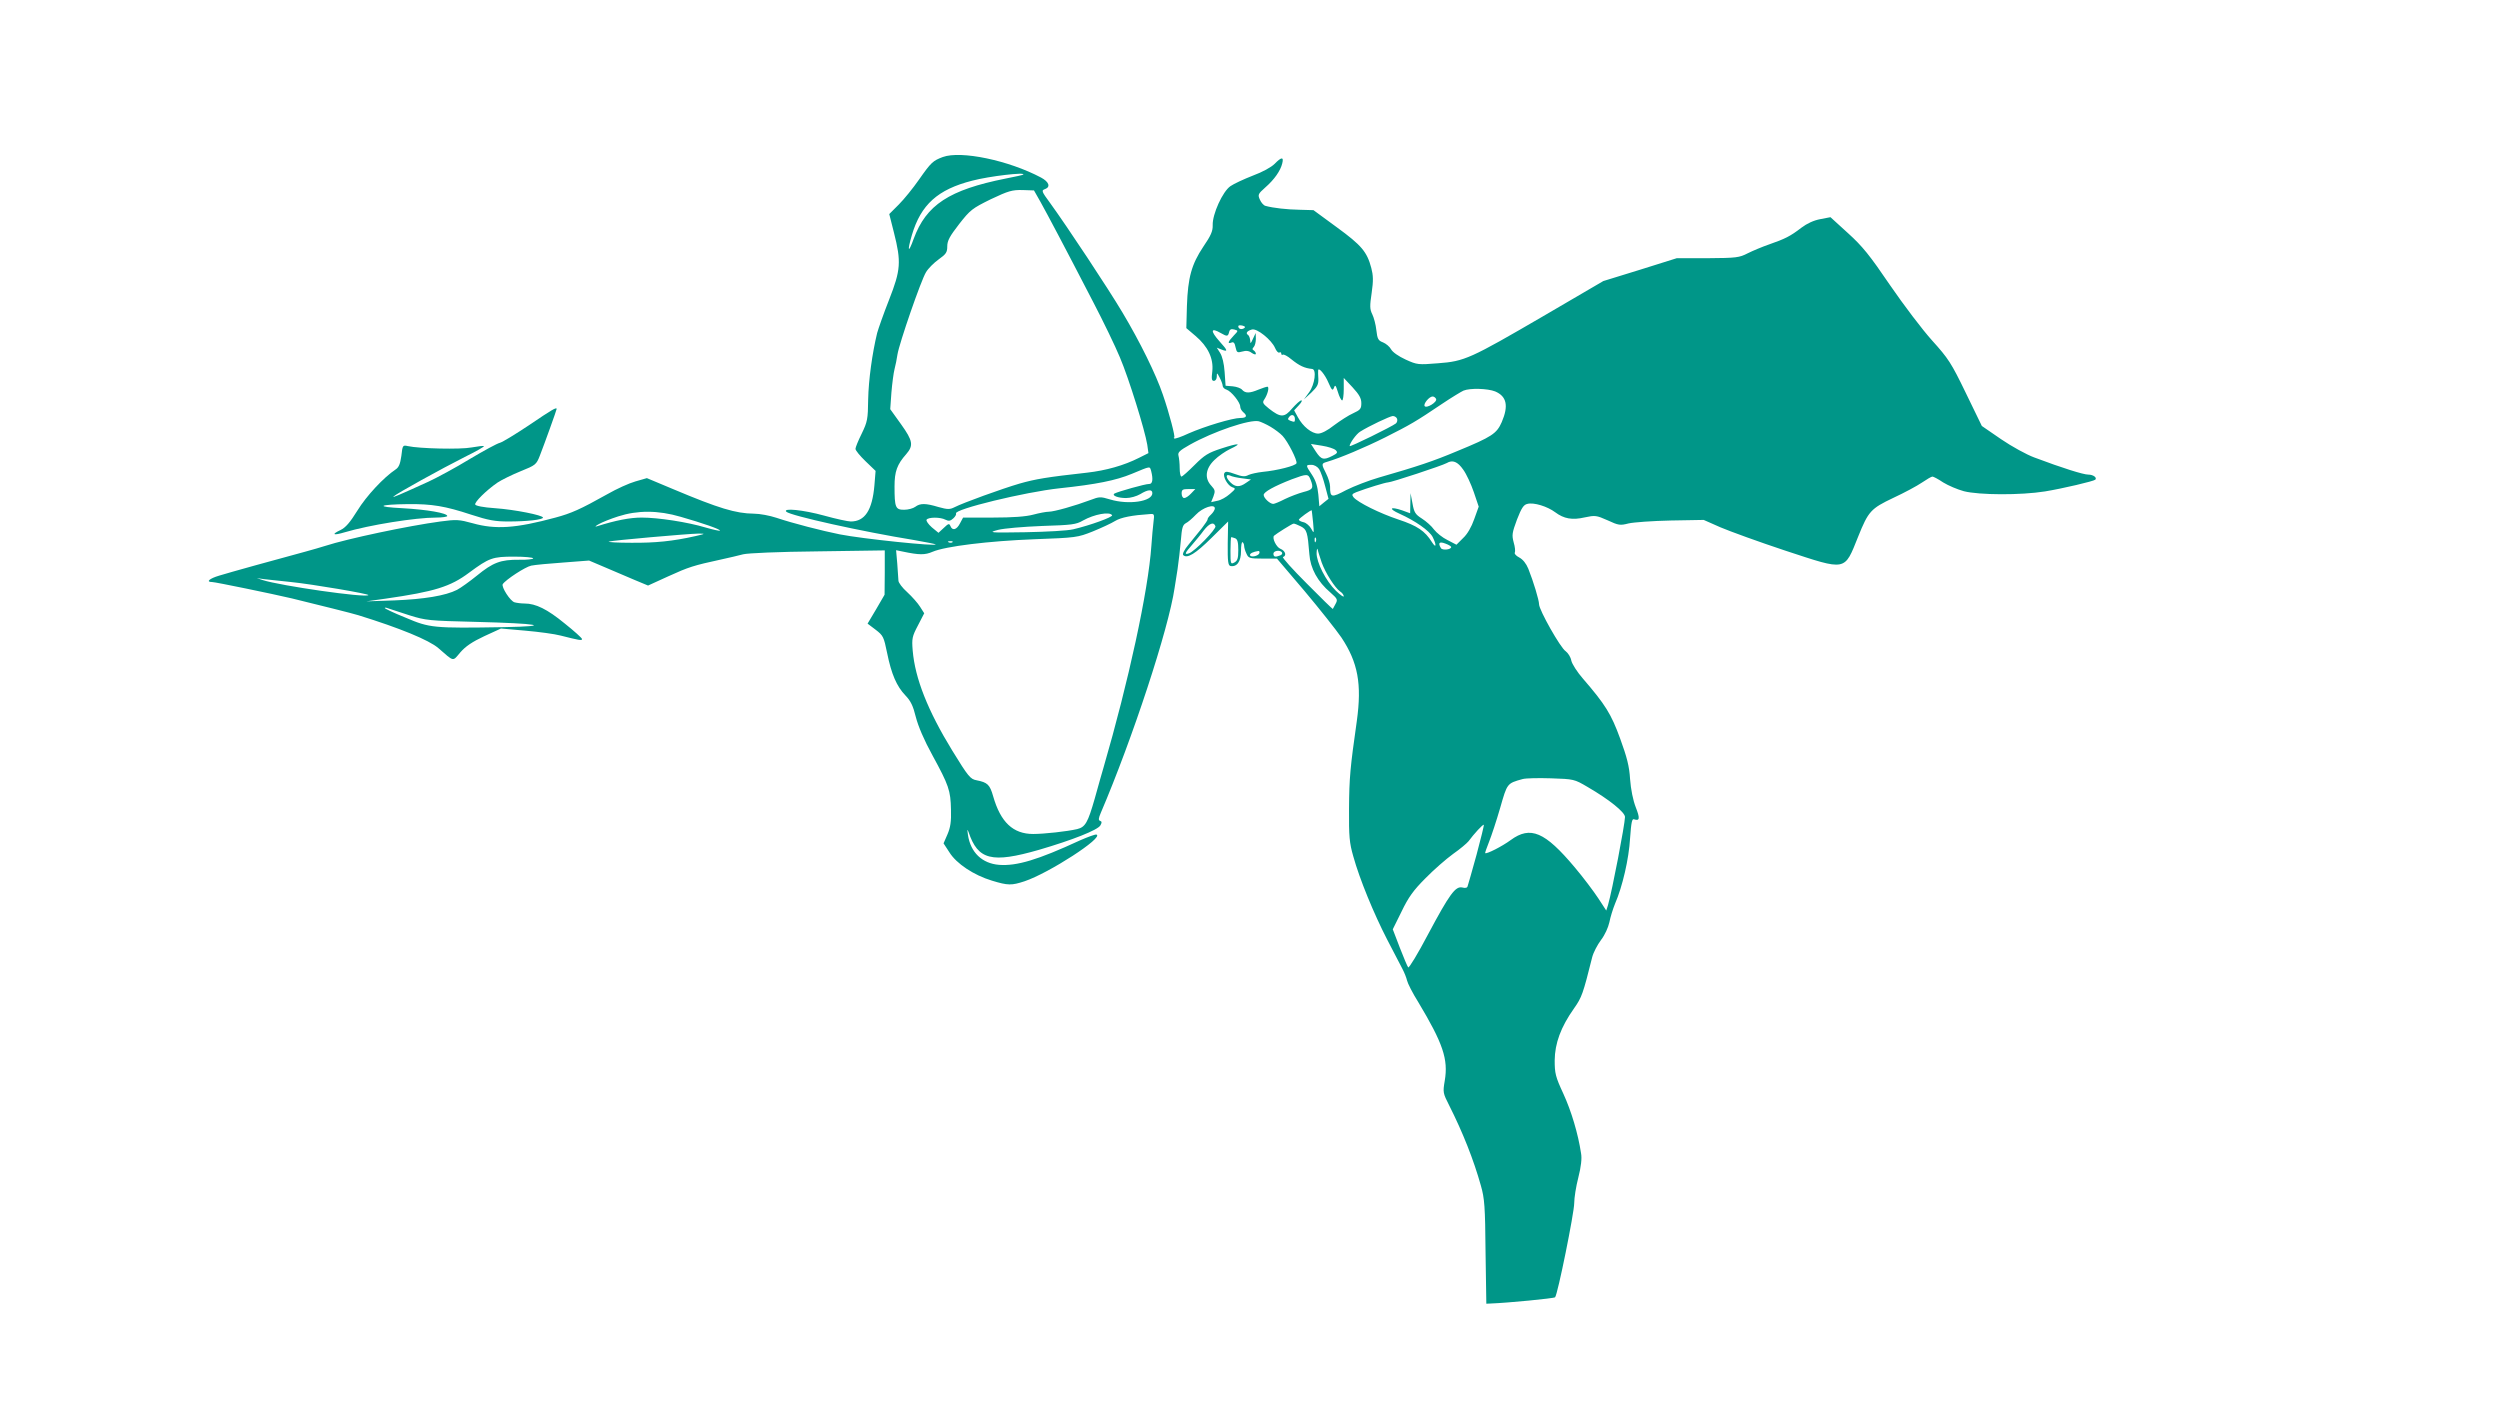 <?xml version="1.0" standalone="no"?>
<!DOCTYPE svg PUBLIC "-//W3C//DTD SVG 20010904//EN"
 "http://www.w3.org/TR/2001/REC-SVG-20010904/DTD/svg10.dtd">
<svg version="1.0" xmlns="http://www.w3.org/2000/svg"
 width="1280pt" height="720pt" viewBox="0 0 1280 720"
 preserveAspectRatio="xMidYMid meet">
<g transform="translate(0,720) scale(0.1,-0.1)"
fill="#009688" stroke="none">
<path d="M4827 6396 c-50 -19 -59 -26 -122 -116 -30 -43 -76 -100 -103 -127
l-49 -49 24 -95 c38 -150 35 -191 -25 -344 -28 -71 -55 -148 -61 -170 -25
-103 -44 -240 -46 -340 -1 -101 -4 -115 -33 -175 -18 -36 -32 -71 -32 -78 0
-8 23 -36 51 -63 l52 -50 -6 -74 c-11 -128 -49 -185 -121 -185 -14 0 -75 13
-136 30 -109 30 -214 40 -194 20 20 -20 388 -102 654 -145 58 -10 107 -20 110
-22 13 -12 -374 28 -490 51 -90 18 -242 57 -325 85 -33 11 -85 21 -115 21 -93
1 -179 27 -412 125 l-136 57 -59 -17 c-32 -9 -96 -38 -143 -65 -141 -79 -185
-98 -266 -120 -203 -55 -307 -62 -424 -29 -69 19 -83 20 -165 9 -164 -22 -476
-88 -590 -125 -22 -7 -67 -20 -100 -29 -145 -39 -394 -108 -442 -123 -51 -15
-71 -33 -37 -33 16 0 307 -60 409 -84 131 -32 312 -77 340 -86 213 -66 361
-127 409 -168 83 -72 72 -70 113 -22 27 31 61 54 123 83 l85 39 125 -11 c69
-6 150 -17 180 -25 95 -24 110 -27 110 -18 0 5 -40 41 -89 80 -89 73 -148 102
-205 102 -17 0 -40 3 -51 6 -22 5 -69 79 -61 93 15 23 116 89 146 95 19 4 94
11 166 16 l130 10 80 -34 c43 -18 111 -47 150 -64 l72 -30 103 47 c105 48 131
56 269 86 41 9 93 21 115 27 24 6 180 13 383 15 l342 5 0 -114 -1 -113 -43
-74 -44 -74 41 -31 c39 -30 42 -36 59 -119 22 -109 49 -171 94 -218 27 -28 39
-53 53 -110 12 -47 42 -118 85 -196 84 -154 93 -180 95 -278 2 -62 -3 -92 -18
-127 l-20 -46 30 -46 c36 -58 125 -117 218 -145 82 -25 100 -25 167 -3 125 42
408 225 368 239 -6 2 -44 -12 -85 -30 -216 -100 -324 -132 -414 -125 -87 7
-146 64 -159 153 -4 29 -4 33 3 15 48 -143 118 -161 361 -91 171 50 300 101
314 125 8 14 8 20 -1 23 -10 3 -9 13 3 41 162 379 347 941 378 1152 2 14 9 57
15 95 6 39 13 105 17 148 5 63 9 79 25 88 11 5 34 25 52 44 35 37 97 57 97 32
0 -7 -9 -22 -20 -32 -10 -9 -18 -20 -17 -24 1 -3 -13 -24 -30 -46 -18 -22 -49
-60 -68 -84 -22 -26 -32 -48 -27 -53 20 -20 63 7 145 88 l85 84 -2 -112 c-1
-94 2 -113 14 -116 33 -6 54 23 54 76 0 28 3 49 8 46 4 -3 8 -11 8 -19 0 -8 5
-26 12 -40 10 -23 16 -25 83 -25 l73 0 142 -167 c78 -93 162 -199 188 -237 85
-128 105 -238 79 -427 -34 -239 -39 -291 -40 -450 -1 -142 2 -175 22 -244 32
-116 105 -293 173 -425 33 -63 68 -131 78 -150 10 -19 21 -46 24 -60 3 -14 28
-64 57 -110 127 -212 155 -293 136 -404 -10 -59 -9 -63 23 -126 70 -139 125
-278 162 -410 19 -66 22 -108 24 -340 l4 -265 22 1 c85 3 324 26 330 32 13 12
98 433 98 482 0 26 9 85 21 131 14 55 19 98 14 124 -15 100 -50 217 -91 306
-40 86 -44 104 -44 170 1 87 31 170 99 266 40 57 46 74 93 262 6 24 27 64 45
88 20 26 37 64 43 91 5 26 18 68 29 95 38 87 71 230 77 335 6 84 10 102 21 97
29 -10 30 6 8 62 -14 36 -25 91 -29 144 -4 66 -16 112 -51 208 -46 126 -76
174 -190 306 -29 33 -56 75 -60 93 -3 18 -17 39 -29 48 -26 16 -136 211 -136
240 0 21 -29 117 -55 182 -11 27 -28 48 -47 58 -16 8 -26 20 -22 25 3 6 1 29
-6 52 -10 38 -8 49 17 117 23 59 34 76 53 80 33 9 103 -13 143 -43 44 -33 87
-41 151 -26 52 11 59 11 117 -15 56 -26 64 -27 107 -16 26 6 123 13 216 15
l169 3 86 -38 c47 -20 198 -75 334 -120 314 -103 299 -106 371 73 52 129 64
143 180 198 56 26 121 61 146 78 25 17 49 31 54 31 5 0 30 -13 55 -30 26 -16
73 -36 106 -45 78 -20 291 -21 416 -1 91 15 248 52 257 60 10 11 -11 26 -36
26 -25 0 -131 33 -277 88 -38 14 -115 56 -169 93 l-99 68 -82 169 c-75 155
-90 177 -172 268 -49 54 -146 182 -216 284 -104 153 -141 199 -215 266 l-90
82 -52 -10 c-33 -6 -68 -22 -97 -44 -57 -44 -84 -57 -164 -85 -35 -12 -85 -33
-111 -46 -43 -22 -57 -24 -205 -25 l-158 0 -188 -59 -188 -58 -308 -180 c-373
-217 -402 -231 -539 -241 -100 -8 -106 -8 -165 19 -37 17 -67 38 -75 53 -7 13
-26 29 -41 35 -24 9 -29 17 -34 62 -3 29 -13 66 -21 82 -13 26 -13 43 -3 110
9 62 8 89 -2 127 -22 83 -50 116 -176 208 l-120 88 -70 2 c-65 1 -137 9 -176
20 -9 2 -22 17 -28 31 -12 26 -10 30 27 63 47 41 78 86 87 123 9 35 -4 34 -39
-2 -17 -17 -62 -42 -111 -60 -46 -18 -98 -42 -115 -54 -40 -27 -93 -144 -91
-200 1 -30 -9 -53 -48 -110 -60 -90 -79 -157 -84 -304 l-3 -113 47 -40 c64
-54 93 -116 86 -181 -5 -39 -3 -49 8 -49 9 0 15 10 15 23 0 20 1 20 15 -7 8
-15 15 -34 15 -41 0 -8 9 -17 20 -20 24 -8 70 -65 70 -87 0 -9 7 -21 15 -28
23 -19 18 -30 -14 -30 -41 0 -183 -43 -265 -79 -38 -18 -71 -29 -74 -26 -3 3
-3 5 0 5 7 0 -25 124 -58 219 -35 104 -118 272 -207 421 -75 126 -283 440
-370 560 -45 61 -46 65 -26 72 29 11 20 37 -21 59 -166 88 -410 139 -503 105z
m412 -90 c-2 -2 -42 -11 -89 -20 -291 -58 -408 -135 -472 -309 -28 -78 -34
-65 -9 20 46 155 132 233 309 278 87 23 276 45 261 31z m89 -141 c35 -63 120
-223 271 -515 50 -96 111 -222 135 -280 46 -108 128 -373 140 -447 l6 -43 -48
-24 c-77 -39 -169 -65 -266 -76 -208 -23 -265 -33 -346 -56 -92 -27 -288 -98
-333 -121 -24 -12 -35 -12 -82 1 -66 20 -94 20 -119 1 -11 -8 -36 -15 -57 -15
-44 0 -49 11 -49 120 0 76 13 112 60 165 38 44 34 68 -26 152 l-56 78 6 85 c4
47 11 101 16 120 5 19 12 53 15 75 9 57 121 381 146 421 11 19 40 48 65 66 38
27 44 36 44 67 0 29 13 52 61 114 57 73 67 80 162 127 91 43 109 48 162 47
l59 -2 34 -60z m1041 -646 c-14 -8 -29 -3 -29 11 0 4 9 6 21 3 15 -4 17 -8 8
-14z m-53 -38 c-29 -31 -33 -43 -11 -35 11 5 17 -2 21 -24 6 -27 9 -29 34 -22
20 6 35 4 49 -7 12 -8 21 -10 21 -4 0 5 -5 13 -11 17 -8 4 -8 9 0 17 6 6 11
25 11 42 l-1 30 -14 -30 c-12 -26 -13 -27 -14 -8 -1 12 -6 25 -11 28 -14 9 -5
21 20 28 26 7 100 -53 118 -94 7 -17 17 -27 22 -24 6 3 10 1 10 -5 0 -6 4 -9
8 -6 5 3 24 -7 43 -23 42 -34 68 -46 107 -50 24 -2 14 -79 -15 -119 l-27 -37
38 35 c30 29 37 41 36 70 -1 19 -2 39 -1 44 2 18 35 -21 53 -64 17 -39 21 -42
28 -25 6 17 9 13 20 -22 7 -24 17 -43 22 -43 4 0 8 26 8 57 l0 58 45 -48 c34
-37 45 -56 45 -81 0 -29 -5 -35 -42 -52 -23 -10 -66 -38 -97 -61 -34 -27 -65
-43 -82 -43 -33 0 -78 36 -104 84 l-19 35 24 26 c13 14 19 25 13 25 -7 0 -27
-19 -47 -41 -40 -48 -59 -48 -119 -1 -32 26 -35 31 -23 48 17 26 26 64 15 64
-5 0 -26 -7 -46 -15 -45 -19 -67 -19 -83 -1 -6 8 -28 16 -48 18 l-37 3 -5 71
c-3 43 -12 80 -23 97 l-17 27 25 -10 c33 -13 32 -5 -10 41 -49 55 -47 74 5 44
33 -19 37 -18 43 4 3 15 11 18 26 14 22 -6 22 -6 -3 -32z m1339 -285 c59 -25
70 -73 34 -157 -26 -59 -49 -75 -229 -149 -121 -51 -202 -78 -400 -135 -52
-15 -127 -44 -167 -64 -77 -41 -83 -39 -83 18 0 15 -9 44 -20 66 -25 49 -25
52 3 60 66 19 196 74 300 126 127 64 155 80 290 171 49 33 99 63 110 68 34 14
124 11 162 -4z m-302 -39 c6 -16 -50 -50 -59 -36 -7 12 24 49 41 49 7 0 15 -6
18 -13z m-723 -103 c0 -16 -2 -16 -24 -8 -13 5 -14 9 -5 20 13 16 29 9 29 -12z
m523 2 c3 -8 0 -19 -6 -24 -20 -16 -237 -123 -237 -116 0 14 34 62 54 74 44
28 152 79 167 80 9 0 19 -6 22 -14z m-648 -41 c22 -13 50 -34 62 -47 27 -29
76 -125 71 -140 -5 -13 -99 -37 -173 -44 -27 -3 -60 -10 -73 -16 -18 -10 -33
-8 -69 5 -36 13 -48 15 -54 5 -10 -17 17 -65 41 -73 18 -6 17 -8 -13 -34 -18
-16 -46 -32 -64 -35 l-32 -7 12 30 c10 27 8 33 -11 54 -36 38 -30 88 16 132
20 20 57 45 80 56 66 31 45 32 -44 3 -68 -22 -87 -34 -138 -85 -32 -32 -62
-59 -67 -59 -5 0 -9 19 -9 43 0 23 -3 52 -6 63 -5 18 5 27 58 57 121 68 308
131 353 120 11 -3 38 -15 60 -28z m334 -120 c11 -11 9 -16 -17 -29 -45 -23
-57 -20 -85 22 l-25 39 56 -9 c32 -5 63 -15 71 -23z m653 -100 c16 -22 40 -74
54 -115 l25 -74 -23 -64 c-14 -40 -35 -77 -57 -97 l-34 -34 -46 24 c-25 12
-56 37 -69 54 -12 17 -40 42 -62 56 -33 21 -40 31 -48 77 l-10 53 -1 -51 -1
-52 -41 15 c-62 21 -72 9 -14 -17 82 -37 153 -87 170 -119 21 -42 19 -62 -4
-26 -35 56 -74 83 -171 115 -96 32 -207 87 -230 114 -10 13 -8 17 14 26 55 21
150 50 162 50 18 0 278 86 301 99 30 18 56 8 85 -34z m-738 3 c8 -13 22 -52
31 -88 l17 -64 -24 -19 -23 -19 -5 59 c-4 42 -13 72 -32 101 -34 51 -34 52 -3
52 14 0 30 -9 39 -22z m-860 -10 c11 -43 7 -67 -11 -66 -17 1 -159 -39 -177
-49 -15 -10 18 -23 59 -23 23 0 54 9 73 20 39 24 62 26 62 5 0 -43 -122 -61
-217 -32 -49 15 -55 14 -100 -3 -77 -29 -186 -60 -213 -60 -14 0 -50 -7 -80
-15 -37 -10 -105 -15 -207 -15 l-152 0 -16 -30 c-17 -33 -39 -39 -49 -13 -6
14 -10 13 -34 -10 l-27 -25 -34 28 c-18 16 -30 33 -27 39 9 14 71 14 97 0 16
-8 25 -7 40 7 10 9 16 20 14 25 -13 21 353 110 530 129 188 20 288 40 370 74
99 41 91 40 99 14z m466 -37 l45 -6 -25 -17 c-32 -23 -55 -23 -80 2 -25 25
-26 45 -2 35 9 -5 37 -11 62 -14z m350 -7 c17 -43 12 -51 -36 -63 -26 -7 -68
-23 -95 -36 -27 -14 -54 -25 -60 -25 -17 0 -49 30 -49 46 0 15 54 45 144 80
78 29 84 29 96 -2z m-612 -71 c-12 -13 -27 -23 -35 -23 -7 0 -13 10 -13 23 0
20 5 23 35 23 l35 0 -22 -23z m625 -148 c5 -57 5 -59 -9 -33 -8 15 -26 31 -39
34 -14 3 -25 9 -25 13 0 6 63 52 66 48 0 -1 4 -29 7 -62z m-3238 29 c112 -32
207 -65 201 -71 -2 -2 -35 5 -73 16 -93 28 -243 51 -328 51 -60 0 -132 -14
-230 -45 -11 -3 -6 2 10 11 17 10 62 28 100 40 99 32 204 32 320 -2z m2209 8
c5 -9 -113 -52 -199 -72 -27 -7 -138 -13 -245 -15 -186 -3 -192 -2 -140 12 32
8 127 16 225 20 153 5 174 7 210 28 57 32 137 47 149 27z m212 -34 c-3 -24 -8
-79 -11 -123 -16 -231 -117 -695 -245 -1135 -6 -19 -26 -91 -45 -159 -35 -122
-48 -146 -90 -156 -51 -12 -170 -25 -225 -25 -103 0 -167 60 -205 193 -17 60
-29 71 -85 82 -32 6 -42 18 -125 153 -125 204 -190 369 -202 511 -5 62 -3 72
27 129 l32 62 -21 33 c-11 18 -41 52 -66 75 -25 22 -45 49 -45 59 -1 10 -3 49
-6 87 l-6 69 34 -7 c85 -18 114 -18 153 -1 66 28 286 55 520 64 215 8 222 9
300 40 44 18 96 42 115 54 30 18 86 29 178 35 22 2 23 -1 18 -40z m317 -22 c6
-14 -106 -129 -135 -139 -26 -9 -22 1 15 43 17 20 45 53 60 74 29 37 51 46 60
22z m437 -1 c31 -16 35 -29 44 -143 5 -72 42 -140 108 -196 36 -32 38 -36 26
-58 -7 -12 -13 -24 -14 -26 -1 -1 -61 57 -133 130 -73 73 -128 134 -122 136
20 7 12 32 -13 42 -21 8 -44 55 -33 67 11 10 93 62 100 62 4 1 21 -6 37 -14z
m-3100 -50 c-115 -26 -205 -35 -328 -34 -70 0 -121 3 -115 6 16 6 403 40 458
41 38 0 38 -1 -15 -13z m2764 -11 c12 -5 16 -20 16 -60 0 -43 -4 -55 -20 -64
-19 -10 -20 -8 -20 60 0 38 2 70 4 70 2 0 11 -3 20 -6z m413 -16 c-3 -8 -6 -5
-6 6 -1 11 2 17 5 13 3 -3 4 -12 1 -19z m-1860 -4 c-3 -3 -12 -4 -19 -1 -8 3
-5 6 6 6 11 1 17 -2 13 -5z m2553 -25 c0 -13 -44 -18 -52 -6 -17 27 -9 36 22
24 17 -6 30 -14 30 -18z m-663 -79 c19 -53 68 -130 94 -148 11 -7 19 -18 19
-25 0 -6 -18 7 -40 28 -52 51 -100 146 -99 194 1 20 3 27 6 16 2 -11 12 -40
20 -65z m-319 48 c-5 -16 -48 -24 -48 -9 0 8 17 16 43 20 5 0 7 -5 5 -11z
m116 3 c3 -5 -1 -12 -10 -15 -25 -10 -34 -7 -34 9 0 16 35 21 44 6z m-3834
-30 c0 -4 -33 -8 -72 -7 -95 1 -134 -14 -216 -81 -37 -30 -83 -63 -102 -73
-59 -30 -169 -48 -320 -54 l-145 -5 100 14 c250 36 331 61 427 133 103 76 120
82 230 82 54 0 98 -4 98 -9z m-1240 -121 c109 -11 403 -61 396 -67 -14 -15
-451 48 -541 77 l-30 10 35 -5 c19 -2 82 -9 140 -15z m605 -170 c86 -27 102
-28 340 -34 323 -8 403 -22 145 -27 -362 -6 -380 -4 -502 48 -60 24 -108 47
-108 50 0 3 8 2 18 -2 9 -3 58 -19 107 -35z m6033 -879 c112 -65 192 -130 192
-154 -1 -40 -65 -374 -87 -451 l-9 -28 -41 63 c-23 35 -77 107 -121 159 -152
181 -226 213 -327 139 -45 -33 -124 -73 -131 -67 -1 2 8 28 20 58 12 30 38
108 57 174 36 126 35 125 114 147 17 5 83 6 147 4 116 -4 118 -4 186 -44z
m-568 -347 c-23 -82 -43 -155 -46 -162 -2 -8 -12 -10 -27 -6 -35 8 -65 -33
-176 -241 -51 -97 -97 -173 -101 -168 -4 4 -23 50 -43 101 l-36 94 45 91 c35
73 61 109 122 170 42 43 106 99 142 125 36 25 71 55 79 65 27 37 74 88 78 84
2 -2 -15 -71 -37 -153z"/>
<path d="M2710 5024 c-69 -46 -136 -87 -150 -91 -14 -3 -84 -41 -156 -84 -72
-44 -167 -95 -210 -115 -149 -68 -189 -85 -179 -76 15 15 247 143 364 202 57
28 101 53 99 56 -3 2 -31 -1 -64 -7 -57 -11 -268 -6 -326 7 -26 6 -27 4 -33
-50 -6 -42 -13 -59 -30 -70 -60 -40 -149 -135 -195 -210 -38 -61 -60 -87 -87
-100 -49 -23 -37 -29 23 -11 125 37 360 75 467 75 31 0 57 4 57 8 0 15 -103
33 -230 40 -141 7 -124 19 30 21 121 1 189 -10 322 -54 89 -29 123 -35 191
-35 94 0 177 9 177 20 0 12 -145 41 -245 48 -60 4 -100 12 -102 19 -4 12 56
72 114 112 21 14 74 40 118 58 77 31 81 34 99 80 25 64 86 234 86 239 0 11
-25 -4 -140 -82z"/>
</g>
</svg>
